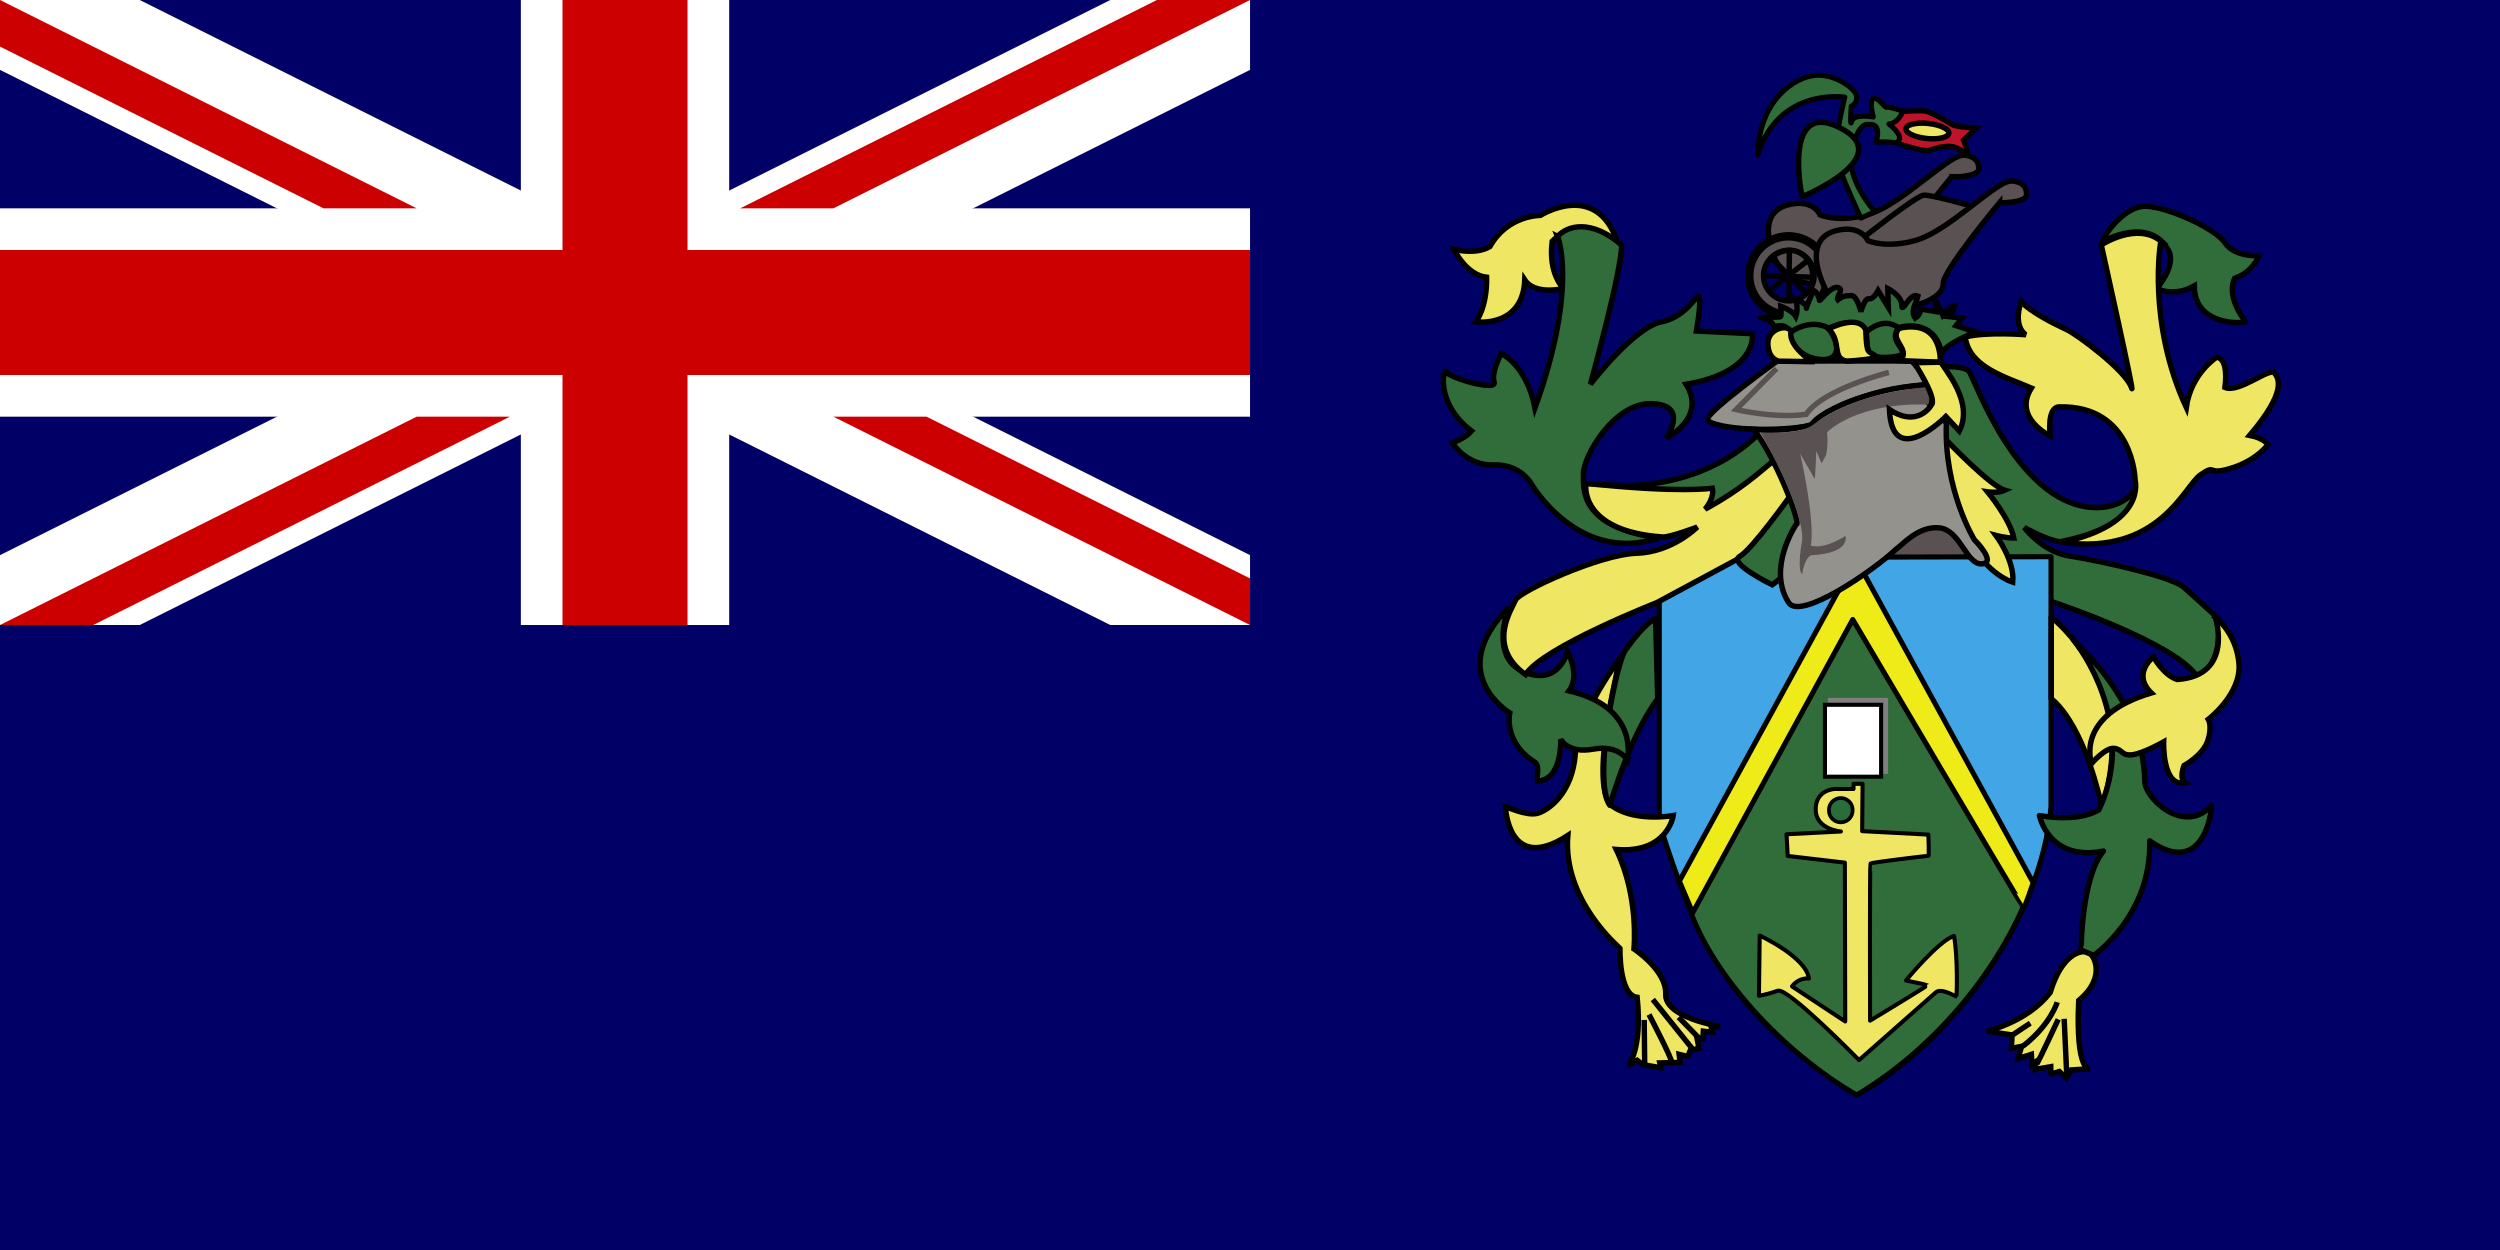 <?xml version="1.0" encoding="UTF-8"?>
<svg version="1.0" viewBox="0 0 992.13 496.06" xmlns="http://www.w3.org/2000/svg">
<rect y="-2.1935e-5" width="992.13" height="496.06" fill="#006" stroke-width="1pt"/>
<g transform="matrix(8.268 0 0 8.268 0 2.2888e-5)" stroke-width="1pt">
<path d="m0 0v3.354l53.292 26.646h6.708v-3.354l-53.292-26.646h-6.708zm60 0v3.354l-53.292 26.646h-6.708v-3.354l53.292-26.646h6.708z" fill="#fff"/>
<path d="m25 0v30h10v-30h-10zm-25 10v10h60v-10h-60z" fill="#fff"/>
<path d="m0 12v6h60v-6h-60zm27-12v30h6v-30h-6z" fill="#c00"/>
<path d="m0 30 20-10h4.472l-20 10h-4.472zm0-30 20 10h-4.472l-15.528-7.764v-2.236zm35.528 10 20-10h4.472l-20 10h-4.472zm24.472 20-20-10h4.472l15.528 7.764v2.236z" fill="#c00"/>
</g>
<g transform="matrix(1.62 0 0 1.62 -506.01 -166.39)">
<rect x="766.9" y="223.73" width="28.787" height="21.303" fill="#5a5152" fill-rule="evenodd"/>
<path d="m790.48 145.99s-13.96 16.73-13.83 19.9c0.13 3.16-5.4 4.87-5.4 4.87s-19.1 4.87-23.06-2.77c-3.95-7.64-3.69-13.7 2.37-15.15s7.65 2.51 7.65 2.51 2.76 1.18 6.98 0.79c4.21-0.4 7.51-1.19 14.49-6.33 6.98-5.13 11.59-9.35 13.96-9.09 2.37 0.27 3.56 1.45 3.43 3.43-0.13 1.97-6.59 1.97-6.59 1.84z" fill="#5a5152" fill-rule="evenodd" stroke="#000" stroke-width="1pt"/>
<path transform="matrix(1.553 0 0 1.553 76.983 66.825)" d="m439.87 66.578a6.192 6.192 0 1 1-12.39 0 6.192 6.192 0 1 1 12.39 0z" fill="#5a5152" fill-rule="evenodd" stroke="#000" stroke-width="1pt"/>
<path transform="translate(316.89 103.65)" d="m439.87 66.578a6.192 6.192 0 1 1-12.39 0 6.192 6.192 0 1 1 12.39 0z" fill="#000063" fill-rule="evenodd" stroke="#000" stroke-width="1pt"/>
<path d="m756.25 172.21c-2.64-0.31-5.51-0.73-8.06-4.22-0.81-1.61-0.89-0.99-1.22-2.74 5.42-3.47 10.48 1 9.28 6.96z" fill="#5a5152" fill-rule="evenodd" stroke="#000" stroke-width="1pt"/>
<path d="m788.44 192.58s5.02-0.38 6.31 1.16c1.28 1.55 12.09 33.7 31.64 33.32 6.82-0.26 8.87-4.38 8.87-4.38s1.8 8.75-18.26 12.74c-2.96-0.26-8.75-3.48-8.75-3.48s4.38 5.92 10.94 6.95 24.95 4.89 28.17 7.72c3.21 2.83 8.36 7.59 8.36 7.59s1.67 11.7-5.28 14.02c-5.91-8.36-35.5-18.14-35.5-18.14l-18.26-11.96-12.35-20.32 4.11-25.22z" fill="#316d3a" fill-rule="evenodd" stroke="#000" stroke-width="1pt"/>
<path d="m768.7 161s13.11-10.37 14.93-10.48c1.82-0.12 11.51 2.62 11.51 2.62l-9 16.06-20.4-1.93 2.96-6.27z" fill="#5a5152" fill-rule="evenodd" stroke="#000" stroke-width="1pt"/>
<path d="m802.21 152.32s-13.97 16.73-13.84 19.89-5.4 4.87-5.4 4.87-19.1 4.88-23.05-2.76-3.69-13.7 2.37-15.15 7.64 2.5 7.64 2.5 2.77 1.19 6.98 0.79c4.22-0.4 7.51-1.19 14.49-6.32 6.98-5.14 11.6-9.36 13.97-9.09 2.37 0.26 3.55 1.45 3.42 3.42-0.13 1.98-6.58 1.98-6.58 1.85z" fill="#5a5152" fill-rule="evenodd" stroke="#000" stroke-width="1pt"/>
<path d="m750.7 164.25-0.14 12.17" fill="none" stroke="#000" stroke-width="1pt"/>
<path d="m746.09 173.66 9.09-7.12" fill="none" stroke="#000" stroke-width="1pt"/>
<path d="m754.78 174.58-8.43-8.69" fill="none" stroke="#000" stroke-width="1pt"/>
<path d="m744.5 170.23 11.99 0.4" fill="none" stroke="#000" stroke-width="1pt"/>
<path d="m774.41 133.08 3.16 4.88s5.8 1.97 7.38 1.58c1.58-0.4 5.53-2.11 8.03 0.26 2.51 2.37 0.4-2.76 0.4-2.76l3.16-3.03s-4.74 0-6.19-0.93c-1.45-0.92-4.88-2.9-6.32-3.16-1.45-0.26-6.33 0.13-6.33 0.13l-3.29 3.03z" fill="#bd1429" fill-rule="evenodd" stroke="#000" stroke-width="1pt"/>
<path transform="matrix(.995 .104 -.104 .995 322.7 55.069)" d="m472.67 31.272a5.269 1.844 0 1 1-10.54 0 5.269 1.844 0 1 1 10.54 0z" fill="#efe763" fill-rule="evenodd" stroke="#000" stroke-width="1pt"/>
<path d="m771.64 154.56s-7.37-8.04-5.66-15.15c1.71-7.12 4.08-6.2 4.08-6.2s3.43-0.79 1.85 4.35c2.37-0.26 4.87 0.13 4.87 0.13s2.9-0.92-1.71-4.61c2.5-0.26 3.42-3.16 3.42-3.16s-3.55-1.18-3.95-0.92c-0.39 0.26-2.24-2.77-3.29-2.11-1.06 0.66 0 4.48 0 4.48s-4.75-0.92-5.27 1.05c-0.53 1.98-0.13-3.68-0.13-3.68s1.58-0.66 1.31-2.51c-0.26-1.84-5.79-5.79-10.54-5-3.95 0.39-13.3 5.27-13.7 19.49 5.14-16.73 21.35-14.22 21.35-14.22s-2.64 10.8-2.24 14.09c0.39 3.3 6.19 15.55 6.19 15.55l3.42-1.58z" fill="#316d3a" fill-rule="evenodd" stroke="#000" stroke-linejoin="round" stroke-width="1.25"/>
<path transform="translate(316.89 103.65)" d="m401.93 135.64 95.97-0.2v61.24c-2.43 28.15-24.82 58.22-47.6 70.63-31.88-20.36-38.97-37.23-48.37-66.61v-65.06z" fill="#42a6e6" fill-rule="evenodd" stroke="#000" stroke-linejoin="round" stroke-width="1.25"/>
<path transform="translate(316.89 103.65)" d="m449.92 136.31 42.96 80.36c-5.71 16.09-20.38 37.34-42.58 50.64-18.37-10.64-35.49-29.53-41.03-45.88l40.65-85.12z" fill="#316d3a" fill-rule="evenodd" stroke="#000" stroke-linejoin="round" stroke-width="1.246"/>
<rect transform="translate(316.89 103.65)" x="443.73" y="170.51" width="13.758" height="17.62" fill="#7f7f7f" fill-rule="evenodd" stroke="#7f7f7f"/>
<rect transform="translate(316.89 103.65)" x="442.52" y="171.71" width="13.758" height="17.62" fill="#fff" fill-rule="evenodd" stroke="#000"/>
<path transform="translate(316.89 103.65)" d="m451.74 191.07-0.1 11.59 16.22 0.86s0.2 5.31 0 5.22c-0.19-0.1-13.99 1.64-14.19 1.83-0.19 0.2-0.09 38.52-0.09 38.52s14.19-8.59 14.09-8.68c-0.09-0.1-5.31-1.16-5.31-1.16s8.01-9.75 11.78-10.91c0.97 5.31 0.68 14.87 0.58 14.87s-3.67-2.23-5.02-1.07-18.83 16.61-18.83 16.61-17.47-17.86-19.89-16.99c-2.41 0.87-4.63 1.25-4.63 1.25l0.19-14.77s11.3 5.21 12.07 10.52c-2.8-0.19-4.15 1.94-4.15 1.94l13.03 8.59-0.09-38.91-14-1.64-0.29-5.31 13.32-0.68s-6.18-0.48-6.18-5.4c0-4.93 4.73-5.02 4.73-5.02h4.54v-1.26h2.22z" fill="#efe763" fill-rule="evenodd" stroke="#000" stroke-linejoin="round"/>
<path transform="translate(316.89 103.65)" d="m446.14 197.54a0.048 0.097 0 1 1-0.09 0 0.048 0.097 0 1 1 0.09 0z" fill="#808080" fill-rule="evenodd"/>
<path transform="matrix(.909 0 0 .909 357.48 121.62)" d="m449.62 197.54a3.186 3.186 0 1 1-6.37 0 3.186 3.186 0 1 1 6.37 0z" fill="#296d3a" fill-rule="evenodd" stroke="#000"/>
<path d="m723.74 318.57 43.25-78.97 43.44 79.36s-2.12 6.18-2.31 6.18c-0.2 0-41.9-70.67-41.9-70.67l-39.2 71.83-3.28-7.73z" fill="#efeb19" fill-rule="evenodd" stroke="#000" stroke-linejoin="round" stroke-width="1.25"/>
<path d="m823.68 335.96c-1.45-0.53-6.19 0.26-9.09 9.88-5.53 7.24-15.55 9.48-15.55 9.48l6.2 0.92-0.14 3.3 2.51-0.53-0.93 3.03 3.3-1.05 0.13 2.5 0.92-0.66-0.13 1.85 3.82-0.66s0 1.97 0.13 1.84 1.98-0.66 1.98-0.66l1.71 1.58 1.19-1.97 4.48-0.27s-3.43 0.79-2.64-16.73c7.11-5.92 3.56-11.72 2.11-11.85z" fill="#efe763" fill-rule="evenodd" stroke="#000" stroke-width="1pt"/>
<path d="m809.71 353.35-4.34 2.89" fill="none" stroke="#000" stroke-width="1pt"/>
<path d="m816.3 348.21s-1.58 5.53-8.43 10.8" fill="none" stroke="#000" stroke-width="1pt"/>
<path d="m816.56 352.42s-4.74 10.15-5.26 10.94" fill="none" stroke="#000" stroke-width="1pt"/>
<path d="m818.01 352.29 0.66 14.36" fill="none" stroke="#000" stroke-width="1pt"/>
<path d="m814.85 253.89s22.27 16.99 12.39 46.5c-4.88-21.61-12.39-26.48-12.39-26.48v-20.02z" fill="#efe763" fill-rule="evenodd" stroke="#000" stroke-linejoin="round" stroke-width="1pt"/>
<path d="m820.25 259.42c5.14 5.4 16.87 16.33 17.52 34.51-0.26 4.22 9.75 13.57 16.34 6.06 0 2.51-2.37 17.66-15.15 8.7 0.53 18.18-13.7 28.06-13.7 28.06s-2.9-1.19-3.03-1.32 0-17.65 5.4-24.24c-13.44 2.64-15.68-8.69-15.68-8.69 5.08 0.85 10.61 0.85 14.56-1.39 8.62-18.24-1.71-36.09-6.26-41.69z" fill="#316d3a" fill-rule="evenodd" stroke="#000" stroke-linejoin="round" stroke-width="1pt"/>
<path d="m827.37 161.93s11.59-6.72 16.33 2.37c1.71 3.69-3.03 9.09-3.03 9.09s4.09 2.24 9.22-0.65c0 10.27 12.91 9.22 12.52 8.69-0.4-0.53-4.74-5.93-2.64-10.54 4.61-1.58 5.93-5.53 5.93-5.53s-5.93 0.39-8.3-3.16c-2.37-3.56-13.83-8.7-19.23-8.96s-10.54 7.24-10.8 8.69z" fill="#316d3a" fill-rule="evenodd" stroke="#000" stroke-width="1pt"/>
<path d="m841.73 161.8c-0.14 0-3.43 19.89 6.19 40.71 1.18-8.3 7.38-12.25 7.38-12.25s3.03-0.4 2.1 7.37c3.43 1.45 10.94-5 12.12-3.55 1.19 1.45 2.9 4.74-6.06 15.28 3.43 0.66 4.48 2.24 4.48 2.24s-2.63 3.82-8.96 5.79c-6.32 1.98-3.42-1.18-7.51 1.59-4.08 2.76-10.01 19.89-33.98 16.59 20.81-4.47 17.91-15.15 17.91-15.15s-0.26-18.44-18.57-18.04c-3.16 0-2.24 7.11-2.24 7.11s-9.22-4.35-4.61-11.72c-6.46-2.77-15.28-5.14-16.21-12.52 5.54-1.32 14.89-0.53 14.89-0.53s-3.29-1.71-1.19-8.16c2.11 2.5 8.44 5.66 11.07 6.85 2.64 1.18 14.62 10.14 15.94 14.22 1.32 4.09-7.38-34.91-7.38-34.91s8.7-5.79 14.63-0.92z" fill="#efe763" fill-rule="evenodd" stroke="#000" stroke-width="1pt"/>
<path d="m709.33 263.63s-7.38 28.85-2.77 35.97c5.54 4.74 15.68 2.9 15.68 2.9s-1.32 9.35-13.96 8.3c5.66 11.72 4.34 24.37 4.34 24.37s8.04 5.27 7.78 11.06c-0.27 5.8 13.3 7.91 13.3 7.91l-2.11 0.39 0.27 1.06-2.24-0.27-0.13 1.85-1.45-0.27 0.52 2.64-2.1 0.39-0.66 1.58-2.11-0.52 0.26 1.97-5 0.13 0.26 1.19-4.48-0.79-1.32-1.05-2.23 1.31s3.55-3.69 2.23-16.73c-4.47-0.52-4.21-11.85-4.21-11.98 0-0.14-14.1-11.73-12.78-27.67-14.75 9.62-15.28-7.11-15.28-7.11s5.14 2.37 7.77 1.71c2.64-0.66 8.7-4.88 9.36-14.76 0.65-9.88 11.19-23.44 11.06-23.58z" fill="#efe763" fill-rule="evenodd" stroke="#000" stroke-width="1pt"/>
<path d="m717.24 347.55 9.61 11.99" fill="none" stroke="#000" stroke-width="1pt"/>
<path d="m723.56 351.9 5.27 5.4" fill="none" stroke="#000" stroke-width="1pt"/>
<path d="m716.31 351.24s5.67 10.8 5.54 11.72" fill="none" stroke="#000" stroke-width="1pt"/>
<path d="m715.13 352.56 0.13 11.33" fill="none" stroke="#000" stroke-width="1pt"/>
<path d="m717.92 254.28s-2.21 0.46-7.18 7.41c-2.16 1.77-8.37 32.11-4.02 38.3 5.8-19.1 11.73-26.08 11.73-26.08l-0.53-19.63z" fill="#316d3a" fill-rule="evenodd" stroke="#000" stroke-linejoin="round" stroke-width="1pt"/>
<path d="m746.88 182.75s-0.14-1.58-2.64-2.11 4.22 0 4.35-0.4c0.13-0.39 0-2.5 0-2.5s2.77 0.92 3.69 2.5c0.66-1.84 0-4.34 0-4.34s3.03 1.45 2.63 2.24c-0.39 0.79 1.19-3.69 1.85-4.22 0.79 0.4 1.31 1.98 1.31 2.37 0 0.4 2.77-3.55 4.48-3.16 1.72 0.4-0.52 2.37 0 3.03 0.92-0.79 1.85-1.05 3.3-1.05s2.37 3.95 2.37 3.95 0.92-3.43 1.97-3.16c1.06 0.26 2.24-1.98 2.24-1.98l2.51 4.09-0.14-4.62s3.43 1.72 3.43 4.09 1.98-3.3 3.95-2.24c-0.53 1.97-1.84 3.69-0.66 5.4 1.45-0.92 1.32-2.24 1.32-2.24l3.82 0.66-0.13-2.77 1.71 3.56s1.45-1.98 2.9-2.11c-0.4 1.71-1.58 2.5-1.58 2.5l3.42 0.4-1.45 1.84 4.75 1.59s-6.98 2.63-8.3 5.13c-1.71-8.82-10.28-6.32-10.28-6.32-4.08 3.95 5.76 6.96-3.14 7.38-7.02 0.32-3.77-4.75-5.55-7.12-2.51-3.16-8.7 0-8.7 0 2.9 4.02 2.76 7.77-1.54 7.66-4.2-0.1-7.94-3.05-8.34-7.26-0.92-1.85-3.69-0.66-3.55-0.79z" fill="#316d3a" fill-rule="evenodd" stroke="#000" stroke-width="1pt"/>
<path d="m708.54 161.93s-8.56-7.37-15.94-0.13c-1.05 8.04 2.77 11.59 2.77 11.59s-6.99 1.72-9.49-2.1c-0.52 11.85-11.99 10.27-11.99 10.27s2.77-3.42 2.64-10.93c-5.01-0.53-8.04-6.85-8.04-6.85s5.27 1.45 8.83-0.66c4.35-7.77 12.38-7.64 12.38-7.64s13.7-8.7 18.84 6.45z" fill="#efe763" fill-rule="evenodd" stroke="#000" stroke-width="1pt"/>
<path d="m693.92 160.62s5.14 12.38-5.54 42.02c-2.1-10.67-8.29-13.31-8.29-13.31s-2.51 4.62-1.72 6.99-11.06-1.06-11.72-2.51-2.9 7.64 6.19 14.49c-1.58 1.85-4.74 2.9-4.74 2.9s3.55 5.67 10.14 5.4c6.59-0.26 9.22 4.61 9.22 4.61s11.46 19.77 31.09 13.31c-19.23-2.9-18.31-11.72-18.31-15.81 0-4.08 7.38-17.39 16.73-17.12 9.36 0.26 3.56 8.43 3.56 8.43s10.01-4.88 4.87-13.18c17.79-3.03 16.21-12.38 16.21-12.38l-13.7-0.66s1.05-5.79 0.79-8.03c-0.27-2.24-2.64 4.47-9.36 5.79s-17.39 15.28-17.39 15.28 7.78-28.19 7.64-34.12c-7.5-6.45-13.3-4.74-15.67-2.1z" fill="#316d3a" fill-rule="evenodd" stroke="#000" stroke-width="1pt"/>
<path d="m747.67 191.18s-16.6 11.99-17 14.09c-0.39 2.11 13.97 3.69 25.16 1.72 8.17-8.57 28.72-10.15 28.72-10.15s-2.24-5.53-4.34-5.66c-2.11-0.13-32.81 0-32.54 0z" fill="#94928c" fill-rule="evenodd" stroke="#000" stroke-width="1pt"/>
<path d="m747.53 193.02-9.88 10.02s9.23 2.23 17.13 1.18c4.35-6.32 20.29-10.27 20.29-10.27" fill="none" stroke="#5a5152" stroke-width="1pt"/>
<path d="m756.23 191.31s-5.8-3.82-5.14-7.25c-0.39-2.1-5.79-1.05-5.66 2.9 0.13 3.96 2.76 4.22 2.76 4.22l8.04 0.13z" fill="#efe763" fill-rule="evenodd" stroke="#000" stroke-width="1pt"/>
<path d="m750.83 184.2s5.14-4.09 10.27-0.66" fill="none" stroke="#000" stroke-width="1pt"/>
<path d="m769.67 183.93s4.61-4.34 8.43-0.26" fill="none" stroke="#000" stroke-width="1pt"/>
<path d="m772.04 190.12c-2.11-1.84-2.37 0-2.64-6.58-1.84-4.09-9.09-0.27-9.09-0.27 3.3 3.3 0.66 7.25 4.48 7.91 2.77-0.13 7.38-0.66 7.25-1.06z" fill="#efe763" fill-rule="evenodd" stroke="#000" stroke-width="1pt"/>
<path d="m787.71 191.44c-0.13-0.26 0.66-10.67-10.14-8.3-2.63 2.9 3.03 5.01 0.26 7.91l9.88 0.39z" fill="#efe763" fill-rule="evenodd" stroke="#000" stroke-width="1pt"/>
<path d="m789.47 210.85s10.42 10.93 14.02 11.96c-1.67 0.77-4.24 0.39-4.24 0.39s5.53 6.69 6.43 11.32c-1.93 0-4.37-0.65-4.37-0.65s4.63 6.18 4.11 11.45c-3.6-1.16-6.43-4.37-6.43-4.37l-20.45-23.28 10.93-6.82z" fill="#efe763" fill-rule="evenodd" stroke="#000" stroke-width="1pt"/>
<path d="m681.94 251.5s-4.89 12.22 3.73 15.82 10.67-5.02 10.67-5.02 3.22 5.79 0.39 9.65c17.49 4.11 14.28 16.98 14.28 16.98s-2.06-3.86-8.36-2.7c-6.31 1.15-7.98-2.45-7.98-2.45s0.52 9.91-5.66 10.29c-0.38-1.16 0.65-3.47-0.64-4.63-7.85-4.89-6.17-12.09-6.17-12.09s-16.21-9.65-0.26-25.85z" fill="#316d3a" fill-rule="evenodd" stroke="#000" stroke-width="1pt"/>
<path d="m700.85 221.14s-1.93 11.7 18.9 13.12c1.93 0 8.37-2.44 8.37-2.44s-6.05 6.17-14.93 6.43c-8.87 0.25-28.81 9.39-29.58 11.45-0.77 2.05-7.33 11.19 2.44 18.26 4.25-6.69 32.16-17.62 32.16-17.62l20.32-10.94 24.83-15.69-16.98-7.84-30.61 6.17-14.92-0.9z" fill="#efe763" fill-rule="evenodd" stroke="#000" stroke-width="1pt"/>
<path d="m855.03 253.89s4.74 14.35-9.35 15.28c-3.3-1.06-5.8-5.54-5.8-5.54s-5.4 4.09-0.52 8.83c-18.98 5.66-14.63 17.26-14.63 17.26s3.43-3.95 5.54-3.69c2.1 0.26 1.71 1.84 4.34 1.58 2.64-0.26 7.77-3.16 7.77-3.16s-0.39 11.2 5.27 10.01c-1.58-1.05-0.26-4.22-0.26-4.22s4.61-2.5 5.8-6.06c1.18-3.55 0.13-5.26 0.13-5.26s8.17-6.2 7.51-13.71c-0.66-7.5-5.8-11.32-5.8-11.32z" fill="#efe763" fill-rule="evenodd" stroke="#000" stroke-width="1pt"/>
<path d="m743.04 209.05s-13.77 15.82-41.81 12.09c22.77 2.44 30.62 1.16 30.62 1.16s0.64 2.18-1.8 5.14c9-4.89 13.37-9.13 16.72-11.83 6.56-7.46-3.6-6.43-3.73-6.56z" fill="#316d3a" fill-rule="evenodd" stroke="#000" stroke-width="1pt"/>
<path d="m750.5 224.74s-9.01 12.61-11.97 14.28c-2.95 1.67 7.98 6.95 7.98 6.95l14.15-11.2-10.16-10.03z" fill="#316d3a" fill-rule="evenodd" stroke="#000" stroke-width="1pt"/>
<path d="m752.41 231.09s-7.25 10.68-1.98 19.11c2.64 4.87 20.95-7.78 26.35-12.91 1.71-1.19 5.53-5.8 10.67-5.27 5.14 0.52 6.59 9.09 10.41 8.82 3.82-0.26-1.85-5.92-1.85-5.92s-7.51-12.12-6.85-28.59l-4.87-5.4c0-2.64 0.13-3.69 0.13-3.69-9.88-0.53-26.35 5.8-28.19 9.48-4.61 1.32-9.09 1.58-14.23 1.19 6.59 8.96 11.59 23.98 10.41 23.18z" fill="#94928c" fill-rule="evenodd" stroke="#000" stroke-width="1pt"/>
<path d="m784.68 201.85s-15.67-1.19-24.76 6.72c0.39 3.42-0.27 5.66-0.27 5.66l-1.05 1.98-1.32-3.03s-0.26 7.11-0.39 6.85-3.56-6.19-3.56-6.19 3.69 15.81 2.64 22.52c3.42 1.06 8.43-2.37 8.43-2.37s1.58 4.22-8.43 4.75c-1.72 0.92-2.11 4.61-2.11 4.61s-1.45-0.27 0-8.57c0.06-8.38-10.23-26.06-10.23-26.06s8.78 0.51 12.34-1.6c3.47-2.36 10.2-7.87 28.58-9.62 1.06 3.3 0 4.48 0.13 4.35z" fill="#5a5152" fill-rule="evenodd"/>
<path d="m781.26 191.57 6.59-0.13c0.65 1.58 8.16 9.62 4.48 16.86-1.72-1.84-3.3-3.55-3.3-3.55s-13.17 13.3-13.83-1.71c5.93 3.95 9.35 0.52 10.41-1.32 1.05-1.85-4.22-10.01-4.35-10.15z" fill="#efe763" fill-rule="evenodd" stroke="#000" stroke-width="1pt"/>
<path d="m753.86 150.87s23.45-9.62 9.22-16.86c-14.23-7.25-9.35 17.25-9.22 16.86z" fill="#316d3a" fill-rule="evenodd" stroke="#000" stroke-width="1pt"/>
</g>
</svg>

